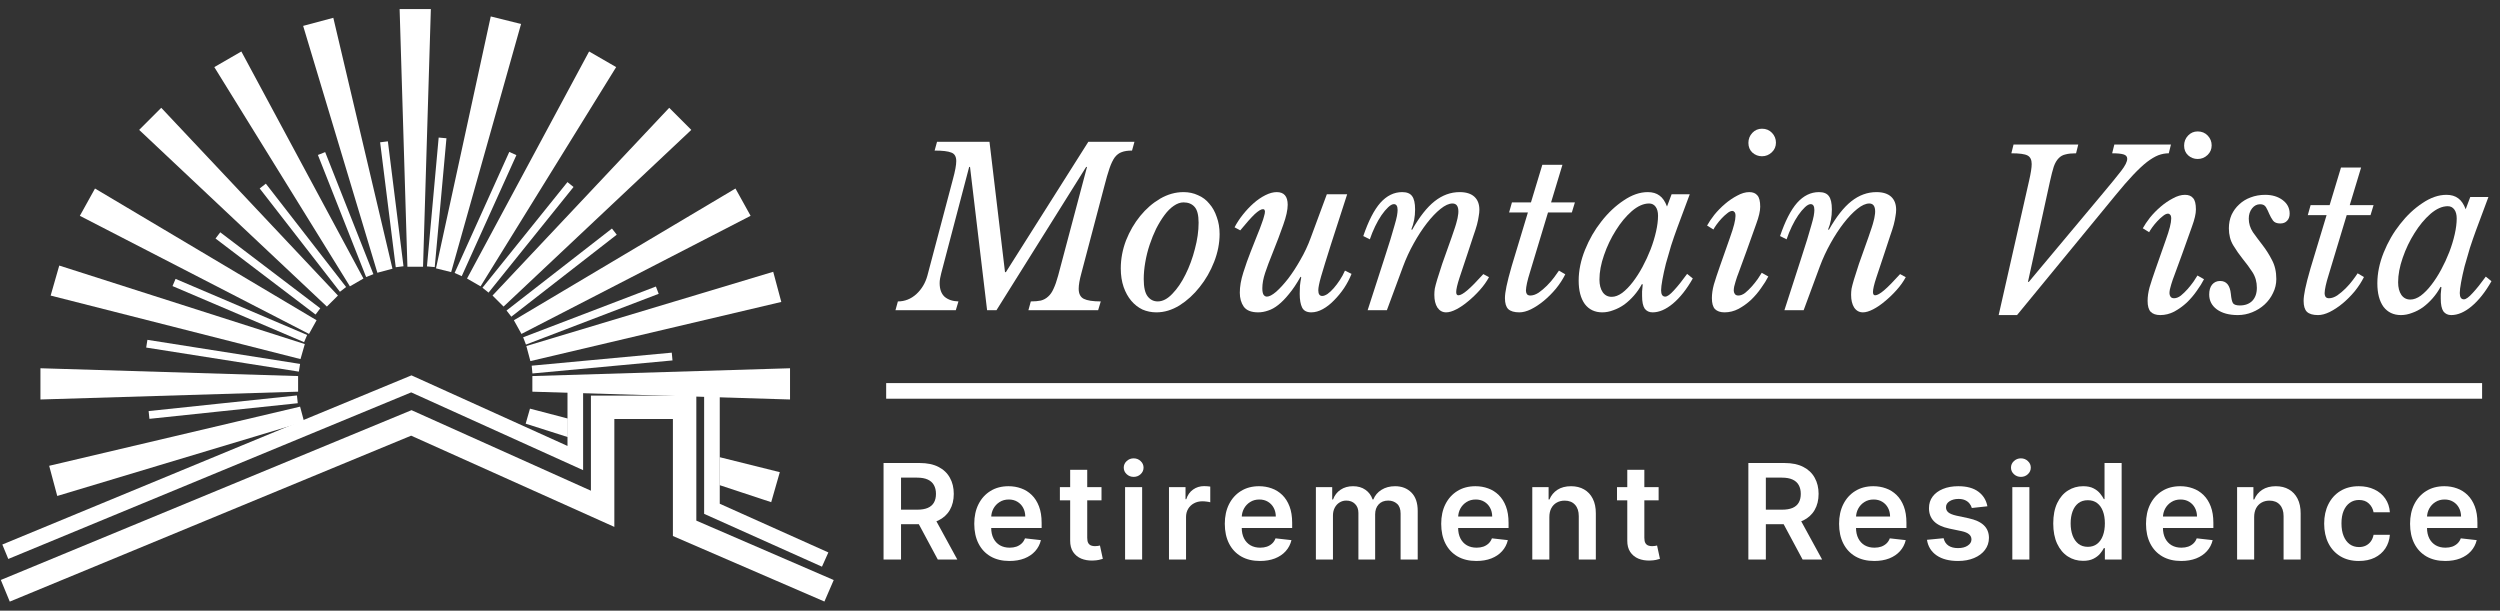 <svg width="262" height="64" viewBox="0 0 262 64" fill="none" xmlns="http://www.w3.org/2000/svg">
<rect x="0" y="0" width="262" height="64" fill="#333333" stroke="none"/>
<path fill-rule="evenodd" clip-rule="evenodd" d="M45.153 0.951L44.335 27.955H42.698L41.88 0.951H45.153Z" fill="white"/>
<path fill-rule="evenodd" clip-rule="evenodd" d="M54.607 2.514L47.28 28.518L45.692 28.122L51.431 1.722L54.607 2.514Z" fill="white"/>
<path fill-rule="evenodd" clip-rule="evenodd" d="M64.573 7.032L50.362 30.009L48.945 29.19L61.738 5.395L64.573 7.032Z" fill="white"/>
<path fill-rule="evenodd" clip-rule="evenodd" d="M72.448 13.613L52.774 32.129L51.617 30.972L70.133 11.298L72.448 13.613Z" fill="white"/>
<path fill-rule="evenodd" clip-rule="evenodd" d="M78.663 22.618L54.649 34.995L53.855 33.563L77.077 19.756L78.663 22.618Z" fill="white"/>
<path fill-rule="evenodd" clip-rule="evenodd" d="M6 51.977L31.872 44.197L31.448 42.616L5.153 48.815L6 51.977Z" fill="white"/>
<path fill-rule="evenodd" clip-rule="evenodd" d="M81.88 31.644L55.584 37.843L55.161 36.262L81.033 28.483L81.88 31.644Z" fill="white"/>
<path fill-rule="evenodd" clip-rule="evenodd" d="M4.238 41.866L31.242 41.048V39.411L4.238 38.593V41.866Z" fill="white"/>
<path fill-rule="evenodd" clip-rule="evenodd" d="M82.795 41.866L55.791 41.048V39.411L82.795 38.593V41.866Z" fill="white"/>
<path fill-rule="evenodd" clip-rule="evenodd" d="M5.308 30.976L31.492 37.633L31.943 36.06L6.21 27.83L5.308 30.976Z" fill="white"/>
<path d="M75.416 50.843L80.822 52.629L81.724 49.483L75.479 47.927L75.416 47.911V50.843Z" fill="white"/>
<path d="M59.507 43.862L59.473 43.854L55.541 42.826L55.09 44.4L59.473 45.798L59.507 45.809V43.862Z" fill="white"/>
<path fill-rule="evenodd" clip-rule="evenodd" d="M8.369 22.618L32.384 34.995L33.177 33.563L9.956 19.756L8.369 22.618Z" fill="white"/>
<path fill-rule="evenodd" clip-rule="evenodd" d="M14.585 13.613L34.258 32.129L35.416 30.972L16.899 11.298L14.585 13.613Z" fill="white"/>
<path fill-rule="evenodd" clip-rule="evenodd" d="M22.46 7.032L36.67 30.009L38.088 29.19L25.294 5.395L22.46 7.032Z" fill="white"/>
<path fill-rule="evenodd" clip-rule="evenodd" d="M31.769 2.713L39.549 28.585L41.13 28.162L34.931 1.866L31.769 2.713Z" fill="white"/>
<path fill-rule="evenodd" clip-rule="evenodd" d="M53.085 32.542L64.132 23.95L64.634 24.596L53.587 33.188L53.085 32.542Z" fill="white"/>
<path fill-rule="evenodd" clip-rule="evenodd" d="M32.189 35.106L18.4 29.227L18.079 29.98L31.868 35.859L32.189 35.106Z" fill="white"/>
<path fill-rule="evenodd" clip-rule="evenodd" d="M54.826 35.347L68.738 30.028L69.03 30.792L55.119 36.111L54.826 35.347Z" fill="white"/>
<path fill-rule="evenodd" clip-rule="evenodd" d="M55.722 38.323L70.401 36.958L70.477 37.773L55.798 39.138L55.722 38.323Z" fill="white"/>
<path fill-rule="evenodd" clip-rule="evenodd" d="M31.448 38.139L15.448 35.615L15.321 36.424L31.321 38.947L31.448 38.139Z" fill="white"/>
<path fill-rule="evenodd" clip-rule="evenodd" d="M31.12 41.443L15.575 43.08L15.661 43.894L31.206 42.257L31.12 41.443Z" fill="white"/>
<path fill-rule="evenodd" clip-rule="evenodd" d="M47.644 28.605L53.372 15.921L54.118 16.258L48.39 28.942L47.644 28.605Z" fill="white"/>
<path fill-rule="evenodd" clip-rule="evenodd" d="M50.562 30.154L59.469 19.083L60.107 19.596L51.2 30.666L50.562 30.154Z" fill="white"/>
<path fill-rule="evenodd" clip-rule="evenodd" d="M33.565 32.311L23.082 24.344L22.587 24.996L33.07 32.963L33.565 32.311Z" fill="white"/>
<path fill-rule="evenodd" clip-rule="evenodd" d="M46.788 14.49L45.56 27.992L44.745 27.918L45.973 14.416L46.788 14.49Z" fill="white"/>
<path fill-rule="evenodd" clip-rule="evenodd" d="M40.649 14.812L42.286 27.904L41.474 28.006L39.837 14.913L40.649 14.812Z" fill="white"/>
<path fill-rule="evenodd" clip-rule="evenodd" d="M34.077 15.939L39.132 28.733L38.37 29.034L33.316 16.24L34.077 15.939Z" fill="white"/>
<path fill-rule="evenodd" clip-rule="evenodd" d="M27.861 19.248L36.271 30.078L35.625 30.579L27.215 19.75L27.861 19.248Z" fill="white"/>
<path fill-rule="evenodd" clip-rule="evenodd" d="M43.122 39.338L59.473 46.735V39.411H75.43V52.792L86.812 57.895L86.142 59.388L73.793 53.852V41.048H61.11V49.272L43.093 41.121L0.868 58.579L0.243 57.067L43.122 39.338Z" fill="white"/>
<path fill-rule="evenodd" clip-rule="evenodd" d="M61.928 41.457H72.975V54.562L87.374 60.788L86.399 63.041L70.52 56.175V43.912H64.383V55.219L43.087 45.658L1.024 63.049L0.086 60.78L43.127 42.985L61.928 51.426V41.457Z" fill="white"/>
<path d="M113.826 17.498L104.432 32.506H103.447L101.659 17.498H101.568L98.635 28.657C98.589 28.84 98.551 29.015 98.52 29.183C98.49 29.352 98.475 29.512 98.475 29.665C98.475 30.306 98.65 30.787 99.001 31.108C99.368 31.414 99.849 31.574 100.445 31.589L100.17 32.506H93.846L94.098 31.589C94.816 31.589 95.458 31.337 96.023 30.833C96.588 30.314 96.978 29.665 97.191 28.886L99.872 18.758C100.101 17.918 100.216 17.292 100.216 16.88C100.216 16.406 100.04 16.108 99.689 15.986C99.353 15.848 98.772 15.78 97.948 15.78L98.2 14.863H103.699L105.325 28.519H105.417L114.055 14.863H118.89L118.637 15.78C118.195 15.78 117.836 15.833 117.561 15.94C117.286 16.032 117.041 16.215 116.827 16.49C116.629 16.765 116.446 17.147 116.277 17.636C116.109 18.124 115.926 18.758 115.728 19.537L113.322 28.657C113.138 29.329 113.047 29.863 113.047 30.26C113.047 30.78 113.222 31.131 113.574 31.314C113.94 31.498 114.536 31.589 115.361 31.589L115.086 32.506H107.777L108.029 31.589C108.441 31.589 108.793 31.559 109.083 31.498C109.373 31.421 109.625 31.284 109.839 31.085C110.068 30.887 110.259 30.612 110.412 30.26C110.58 29.909 110.74 29.451 110.893 28.886L113.918 17.498H113.826Z" fill="white"/>
<path d="M121.192 32.735C120.673 32.735 120.184 32.636 119.726 32.437C119.283 32.223 118.893 31.918 118.557 31.521C118.221 31.123 117.954 30.642 117.755 30.077C117.557 29.497 117.457 28.848 117.457 28.13C117.457 27.137 117.641 26.159 118.007 25.197C118.389 24.234 118.886 23.379 119.497 22.631C120.108 21.882 120.803 21.279 121.582 20.82C122.376 20.362 123.193 20.133 124.033 20.133C124.583 20.133 125.087 20.24 125.545 20.454C126.019 20.652 126.416 20.95 126.737 21.348C127.073 21.729 127.333 22.195 127.516 22.745C127.714 23.28 127.814 23.875 127.814 24.532C127.814 25.495 127.623 26.465 127.241 27.442C126.859 28.42 126.355 29.298 125.729 30.077C125.118 30.856 124.415 31.498 123.621 32.002C122.826 32.491 122.017 32.735 121.192 32.735ZM121.33 31.589C121.849 31.589 122.361 31.322 122.865 30.787C123.384 30.253 123.842 29.581 124.239 28.771C124.652 27.946 124.98 27.053 125.225 26.09C125.484 25.128 125.614 24.212 125.614 23.341C125.614 22.531 125.469 21.974 125.179 21.668C124.904 21.363 124.522 21.21 124.033 21.21C123.697 21.21 123.353 21.332 123.002 21.577C122.666 21.806 122.345 22.127 122.04 22.539C121.734 22.951 121.444 23.425 121.169 23.959C120.909 24.494 120.68 25.059 120.482 25.655C120.283 26.251 120.13 26.862 120.024 27.488C119.917 28.099 119.863 28.687 119.863 29.252C119.863 30.108 120.001 30.711 120.276 31.062C120.55 31.414 120.902 31.589 121.33 31.589Z" fill="white"/>
<path d="M132.773 31.085C133.017 31.085 133.338 30.917 133.735 30.581C134.132 30.23 134.552 29.772 134.995 29.206C135.438 28.626 135.866 27.969 136.278 27.236C136.706 26.503 137.065 25.739 137.355 24.945L139.051 20.362H141.182L139.486 25.609C139.242 26.373 139.036 27.03 138.868 27.58C138.7 28.114 138.562 28.573 138.455 28.954C138.348 29.321 138.272 29.627 138.226 29.871C138.18 30.1 138.157 30.283 138.157 30.421C138.157 30.818 138.295 31.017 138.57 31.017C138.722 31.017 138.906 30.948 139.12 30.81C139.333 30.658 139.547 30.459 139.761 30.215C139.99 29.955 140.204 29.672 140.403 29.367C140.617 29.046 140.8 28.71 140.953 28.359L141.64 28.702C141.441 29.206 141.182 29.703 140.861 30.192C140.54 30.665 140.189 31.093 139.807 31.475C139.44 31.857 139.051 32.162 138.638 32.391C138.226 32.62 137.821 32.735 137.424 32.735C136.951 32.735 136.63 32.567 136.462 32.231C136.294 31.895 136.21 31.414 136.21 30.787C136.21 30.528 136.217 30.253 136.233 29.963C136.263 29.657 136.309 29.359 136.37 29.069L136.301 29C135.889 29.733 135.484 30.337 135.087 30.81C134.705 31.284 134.331 31.666 133.964 31.956C133.598 32.246 133.239 32.445 132.887 32.552C132.536 32.674 132.192 32.735 131.856 32.735C131.138 32.735 130.634 32.536 130.344 32.139C130.069 31.742 129.932 31.253 129.932 30.673C129.932 30.031 130.054 29.329 130.298 28.565C130.543 27.786 130.802 27.053 131.077 26.365C131.352 25.678 131.581 25.098 131.765 24.624C131.963 24.15 132.116 23.753 132.223 23.433C132.345 23.112 132.429 22.852 132.475 22.654C132.536 22.455 132.567 22.294 132.567 22.172C132.567 22.111 132.551 22.058 132.521 22.012C132.506 21.951 132.452 21.92 132.36 21.92C132.162 21.92 131.872 22.096 131.49 22.447C131.123 22.799 130.619 23.364 129.978 24.143L129.382 23.822C129.611 23.379 129.901 22.936 130.252 22.493C130.604 22.05 130.978 21.653 131.375 21.302C131.772 20.95 132.185 20.668 132.612 20.454C133.04 20.24 133.437 20.133 133.804 20.133C134.568 20.133 134.95 20.576 134.95 21.462C134.95 21.997 134.797 22.692 134.491 23.547C134.201 24.387 133.819 25.395 133.346 26.572C133.04 27.32 132.788 27.992 132.59 28.588C132.391 29.183 132.292 29.726 132.292 30.215C132.292 30.535 132.338 30.765 132.429 30.902C132.521 31.024 132.635 31.085 132.773 31.085Z" fill="white"/>
<path d="M152.22 21.325C151.854 21.325 151.434 21.515 150.96 21.897C150.502 22.264 150.028 22.76 149.54 23.387C149.066 23.998 148.608 24.7 148.165 25.495C147.722 26.289 147.348 27.099 147.042 27.923L145.347 32.506H143.33L145.026 27.259C145.301 26.419 145.53 25.701 145.713 25.105C145.897 24.509 146.042 24.013 146.149 23.616C146.271 23.203 146.355 22.875 146.401 22.631C146.446 22.371 146.469 22.165 146.469 22.012C146.469 21.599 146.34 21.393 146.08 21.393C145.912 21.393 145.713 21.5 145.484 21.714C145.255 21.928 145.018 22.21 144.774 22.562C144.545 22.898 144.323 23.287 144.109 23.73C143.896 24.173 143.712 24.624 143.559 25.082L142.872 24.738C143.407 23.165 144.002 22.004 144.659 21.256C145.331 20.507 146.095 20.133 146.951 20.133C147.439 20.133 147.783 20.271 147.982 20.546C148.195 20.82 148.302 21.286 148.302 21.943C148.302 22.722 148.173 23.417 147.913 24.028L147.982 24.097C148.761 22.722 149.547 21.722 150.342 21.095C151.151 20.454 152.029 20.133 152.976 20.133C153.649 20.133 154.16 20.294 154.512 20.614C154.863 20.935 155.039 21.393 155.039 21.989C155.039 22.188 155.016 22.409 154.97 22.654C154.939 22.898 154.878 23.196 154.787 23.547C154.695 23.883 154.565 24.288 154.397 24.761C154.244 25.235 154.053 25.815 153.824 26.503C153.473 27.541 153.183 28.412 152.954 29.115C152.724 29.817 152.61 30.314 152.61 30.604C152.61 30.833 152.686 30.948 152.839 30.948C153.053 30.948 153.366 30.772 153.778 30.421C154.191 30.07 154.748 29.504 155.451 28.725L156.047 29.046C155.802 29.504 155.482 29.955 155.084 30.398C154.703 30.826 154.298 31.215 153.87 31.566C153.458 31.918 153.045 32.2 152.633 32.414C152.22 32.628 151.861 32.735 151.556 32.735C151.174 32.735 150.869 32.567 150.639 32.231C150.426 31.895 150.319 31.452 150.319 30.902C150.319 30.688 150.334 30.474 150.364 30.26C150.41 30.031 150.494 29.71 150.617 29.298C150.739 28.886 150.914 28.336 151.144 27.648C151.388 26.946 151.716 26.022 152.129 24.876C152.266 24.479 152.381 24.143 152.472 23.868C152.564 23.593 152.633 23.356 152.679 23.158C152.74 22.944 152.778 22.76 152.793 22.608C152.824 22.455 152.839 22.31 152.839 22.172C152.839 21.607 152.633 21.325 152.22 21.325Z" fill="white"/>
<path d="M162.232 22.264L160.33 28.565C160.071 29.39 159.933 30.016 159.918 30.444C159.918 30.581 159.948 30.703 160.01 30.81C160.086 30.917 160.208 30.971 160.376 30.971C160.651 30.971 160.941 30.871 161.247 30.673C161.552 30.459 161.843 30.215 162.118 29.94C162.408 29.649 162.66 29.359 162.874 29.069C163.103 28.764 163.271 28.527 163.378 28.359L164.042 28.748C163.782 29.268 163.454 29.772 163.057 30.26C162.66 30.734 162.24 31.154 161.797 31.521C161.354 31.887 160.903 32.185 160.445 32.414C160.002 32.628 159.597 32.735 159.231 32.735C158.696 32.735 158.306 32.62 158.062 32.391C157.833 32.162 157.718 31.78 157.718 31.246C157.718 30.94 157.772 30.528 157.879 30.008C157.986 29.489 158.169 28.779 158.429 27.878L160.124 22.264H158.154L158.452 21.21H160.445L161.636 17.269H163.744L162.553 21.21H165.05L164.73 22.264H162.232Z" fill="white"/>
<path d="M172.823 21.325C172.243 21.325 171.639 21.592 171.013 22.127C170.402 22.661 169.844 23.333 169.34 24.143C168.836 24.937 168.424 25.8 168.103 26.732C167.782 27.648 167.622 28.504 167.622 29.298C167.622 29.848 167.736 30.291 167.966 30.627C168.195 30.948 168.508 31.108 168.905 31.108C169.256 31.108 169.623 30.971 170.005 30.696C170.387 30.405 170.753 30.031 171.105 29.573C171.471 29.099 171.815 28.565 172.136 27.969C172.456 27.373 172.739 26.762 172.983 26.136C173.228 25.495 173.419 24.868 173.556 24.257C173.694 23.646 173.762 23.096 173.762 22.608C173.762 22.21 173.678 21.897 173.51 21.668C173.342 21.439 173.113 21.325 172.823 21.325ZM175.183 20.362H177.085L175.779 23.868C175.565 24.448 175.351 25.067 175.137 25.724C174.939 26.381 174.755 27.015 174.587 27.625C174.435 28.236 174.312 28.794 174.221 29.298C174.129 29.802 174.083 30.176 174.083 30.421C174.083 30.864 174.228 31.085 174.519 31.085C174.732 31.085 175.038 30.864 175.435 30.421C175.847 29.978 176.306 29.405 176.81 28.702L177.406 29.183C176.764 30.314 176.069 31.192 175.32 31.819C174.587 32.429 173.877 32.735 173.19 32.735C172.838 32.735 172.563 32.605 172.365 32.346C172.181 32.071 172.09 31.628 172.09 31.017C172.09 30.879 172.09 30.719 172.09 30.535C172.105 30.352 172.128 30.108 172.159 29.802L172.067 29.779C171.838 30.207 171.563 30.604 171.242 30.971C170.937 31.322 170.6 31.635 170.234 31.91C169.867 32.17 169.485 32.368 169.088 32.506C168.691 32.659 168.302 32.735 167.92 32.735C167.141 32.735 166.53 32.445 166.087 31.864C165.659 31.269 165.445 30.451 165.445 29.413C165.445 28.359 165.667 27.282 166.11 26.182C166.553 25.082 167.125 24.089 167.828 23.203C168.531 22.302 169.31 21.569 170.165 21.004C171.021 20.423 171.861 20.133 172.686 20.133C173.19 20.133 173.602 20.255 173.923 20.5C174.244 20.729 174.503 21.111 174.702 21.645L175.183 20.362Z" fill="white"/>
<path d="M181.285 24.945C181.499 24.349 181.651 23.868 181.743 23.501C181.835 23.135 181.881 22.844 181.881 22.631C181.881 22.417 181.842 22.279 181.766 22.218C181.705 22.142 181.636 22.104 181.56 22.104C181.392 22.104 181.208 22.188 181.01 22.356C180.811 22.508 180.613 22.692 180.414 22.905C180.216 23.119 180.04 23.333 179.887 23.547C179.734 23.761 179.628 23.929 179.566 24.051L178.902 23.639C179.085 23.303 179.337 22.928 179.658 22.516C179.994 22.104 180.368 21.722 180.781 21.37C181.193 21.019 181.621 20.729 182.064 20.5C182.507 20.255 182.927 20.133 183.324 20.133C183.706 20.133 183.989 20.248 184.172 20.477C184.37 20.691 184.47 21.088 184.47 21.668C184.47 22.111 184.332 22.707 184.057 23.455C183.798 24.204 183.454 25.166 183.026 26.342L182.178 28.657C182.148 28.733 182.102 28.855 182.041 29.023C181.995 29.176 181.942 29.344 181.881 29.527C181.835 29.695 181.789 29.863 181.743 30.031C181.713 30.199 181.697 30.337 181.697 30.444C181.697 30.581 181.735 30.703 181.812 30.81C181.888 30.917 182.01 30.971 182.178 30.971C182.408 30.971 182.644 30.879 182.889 30.696C183.133 30.497 183.37 30.268 183.599 30.008C183.828 29.749 184.034 29.489 184.218 29.229C184.401 28.954 184.538 28.741 184.63 28.588L185.317 28.977C185.134 29.344 184.882 29.749 184.561 30.192C184.256 30.635 183.905 31.047 183.507 31.429C183.11 31.796 182.675 32.109 182.201 32.368C181.728 32.613 181.239 32.735 180.735 32.735C180.292 32.735 179.956 32.62 179.727 32.391C179.513 32.162 179.406 31.78 179.406 31.246C179.406 30.803 179.475 30.329 179.612 29.825C179.765 29.306 179.979 28.657 180.254 27.878L181.285 24.945ZM184.653 16.375C184.271 16.375 183.935 16.246 183.645 15.986C183.37 15.726 183.232 15.39 183.232 14.978C183.232 14.565 183.37 14.214 183.645 13.924C183.92 13.634 184.256 13.489 184.653 13.489C185.081 13.489 185.432 13.634 185.707 13.924C185.982 14.214 186.119 14.558 186.119 14.955C186.119 15.352 185.974 15.688 185.684 15.963C185.394 16.238 185.05 16.375 184.653 16.375Z" fill="white"/>
<path d="M195.897 21.325C195.531 21.325 195.111 21.515 194.637 21.897C194.179 22.264 193.705 22.76 193.217 23.387C192.743 23.998 192.285 24.7 191.842 25.495C191.399 26.289 191.025 27.099 190.719 27.923L189.024 32.506H187.007L188.703 27.259C188.978 26.419 189.207 25.701 189.39 25.105C189.573 24.509 189.719 24.013 189.826 23.616C189.948 23.203 190.032 22.875 190.078 22.631C190.123 22.371 190.146 22.165 190.146 22.012C190.146 21.599 190.016 21.393 189.757 21.393C189.589 21.393 189.39 21.5 189.161 21.714C188.932 21.928 188.695 22.21 188.451 22.562C188.222 22.898 188 23.287 187.786 23.73C187.572 24.173 187.389 24.624 187.236 25.082L186.549 24.738C187.084 23.165 187.679 22.004 188.336 21.256C189.008 20.507 189.772 20.133 190.627 20.133C191.116 20.133 191.46 20.271 191.659 20.546C191.872 20.82 191.979 21.286 191.979 21.943C191.979 22.722 191.849 23.417 191.59 24.028L191.659 24.097C192.438 22.722 193.224 21.722 194.018 21.095C194.828 20.454 195.706 20.133 196.653 20.133C197.326 20.133 197.837 20.294 198.189 20.614C198.54 20.935 198.716 21.393 198.716 21.989C198.716 22.188 198.693 22.409 198.647 22.654C198.616 22.898 198.555 23.196 198.464 23.547C198.372 23.883 198.242 24.288 198.074 24.761C197.921 25.235 197.73 25.815 197.501 26.503C197.15 27.541 196.86 28.412 196.631 29.115C196.401 29.817 196.287 30.314 196.287 30.604C196.287 30.833 196.363 30.948 196.516 30.948C196.73 30.948 197.043 30.772 197.455 30.421C197.868 30.07 198.425 29.504 199.128 28.725L199.724 29.046C199.479 29.504 199.159 29.955 198.761 30.398C198.38 30.826 197.975 31.215 197.547 31.566C197.135 31.918 196.722 32.2 196.31 32.414C195.897 32.628 195.538 32.735 195.233 32.735C194.851 32.735 194.545 32.567 194.316 32.231C194.103 31.895 193.996 31.452 193.996 30.902C193.996 30.688 194.011 30.474 194.041 30.26C194.087 30.031 194.171 29.71 194.293 29.298C194.416 28.886 194.591 28.336 194.82 27.648C195.065 26.946 195.393 26.022 195.806 24.876C195.943 24.479 196.058 24.143 196.149 23.868C196.241 23.593 196.31 23.356 196.356 23.158C196.417 22.944 196.455 22.76 196.47 22.608C196.501 22.455 196.516 22.31 196.516 22.172C196.516 21.607 196.31 21.325 195.897 21.325Z" fill="white"/>
<path d="M92.596 58.641V48.524H96.389C97.167 48.524 97.819 48.659 98.346 48.929C98.876 49.199 99.276 49.578 99.546 50.066C99.82 50.55 99.956 51.114 99.956 51.76C99.956 52.409 99.818 52.972 99.541 53.449C99.268 53.924 98.864 54.291 98.331 54.551C97.797 54.808 97.142 54.936 96.365 54.936H93.662V53.415H96.118C96.572 53.415 96.944 53.352 97.234 53.227C97.524 53.099 97.738 52.913 97.876 52.669C98.018 52.422 98.089 52.119 98.089 51.76C98.089 51.401 98.018 51.095 97.876 50.841C97.735 50.584 97.519 50.39 97.229 50.258C96.939 50.123 96.566 50.056 96.108 50.056H94.428V58.641H92.596ZM97.822 54.057L100.327 58.641H98.281L95.821 54.057H97.822Z" fill="white"/>
<path d="M105.788 58.79C105.028 58.79 104.371 58.632 103.817 58.315C103.267 57.996 102.844 57.545 102.548 56.962C102.251 56.376 102.103 55.686 102.103 54.892C102.103 54.111 102.251 53.426 102.548 52.837C102.847 52.244 103.266 51.783 103.803 51.454C104.339 51.121 104.97 50.955 105.695 50.955C106.162 50.955 106.604 51.031 107.019 51.182C107.437 51.33 107.806 51.561 108.125 51.874C108.448 52.186 108.701 52.585 108.886 53.069C109.07 53.55 109.163 54.123 109.163 54.788V55.337H102.943V54.131H107.448C107.445 53.789 107.371 53.484 107.226 53.217C107.081 52.947 106.879 52.735 106.618 52.58C106.361 52.425 106.062 52.348 105.719 52.348C105.354 52.348 105.033 52.437 104.756 52.615C104.479 52.789 104.264 53.02 104.109 53.306C103.957 53.589 103.88 53.901 103.877 54.24V55.292C103.877 55.733 103.957 56.112 104.119 56.428C104.28 56.741 104.506 56.982 104.796 57.15C105.085 57.314 105.425 57.397 105.813 57.397C106.073 57.397 106.309 57.36 106.52 57.288C106.73 57.212 106.913 57.102 107.068 56.957C107.223 56.812 107.34 56.633 107.419 56.418L109.088 56.606C108.983 57.047 108.782 57.433 108.486 57.762C108.193 58.088 107.817 58.342 107.359 58.523C106.902 58.701 106.378 58.79 105.788 58.79Z" fill="white"/>
<path d="M115.438 51.053V52.437H111.076V51.053H115.438ZM112.153 49.236H113.941V56.359C113.941 56.599 113.978 56.784 114.05 56.912C114.126 57.038 114.225 57.123 114.346 57.169C114.468 57.215 114.603 57.238 114.752 57.238C114.863 57.238 114.966 57.23 115.058 57.214C115.153 57.197 115.226 57.182 115.275 57.169L115.576 58.567C115.481 58.6 115.344 58.636 115.166 58.676C114.992 58.715 114.778 58.739 114.524 58.745C114.076 58.758 113.673 58.691 113.314 58.543C112.955 58.391 112.67 58.157 112.459 57.841C112.252 57.525 112.15 57.13 112.153 56.656V49.236Z" fill="white"/>
<path d="M117.908 58.641V51.053H119.696V58.641H117.908ZM118.807 49.977C118.523 49.977 118.28 49.883 118.076 49.695C117.871 49.504 117.769 49.275 117.769 49.008C117.769 48.738 117.871 48.509 118.076 48.322C118.28 48.131 118.523 48.035 118.807 48.035C119.093 48.035 119.337 48.131 119.538 48.322C119.742 48.509 119.844 48.738 119.844 49.008C119.844 49.275 119.742 49.504 119.538 49.695C119.337 49.883 119.093 49.977 118.807 49.977Z" fill="white"/>
<path d="M122.509 58.641V51.053H124.243V52.318H124.322C124.46 51.88 124.697 51.543 125.033 51.306C125.372 51.065 125.759 50.945 126.194 50.945C126.293 50.945 126.403 50.95 126.525 50.96C126.65 50.966 126.754 50.978 126.836 50.994V52.639C126.76 52.613 126.64 52.59 126.475 52.57C126.314 52.547 126.158 52.535 126.006 52.535C125.68 52.535 125.387 52.606 125.127 52.748C124.87 52.886 124.667 53.079 124.519 53.326C124.371 53.573 124.297 53.858 124.297 54.181V58.641H122.509Z" fill="white"/>
<path d="M132.045 58.79C131.284 58.79 130.627 58.632 130.074 58.315C129.524 57.996 129.1 57.545 128.804 56.962C128.508 56.376 128.359 55.686 128.359 54.892C128.359 54.111 128.508 53.426 128.804 52.837C129.104 52.244 129.522 51.783 130.059 51.454C130.596 51.121 131.226 50.955 131.951 50.955C132.418 50.955 132.86 51.031 133.275 51.182C133.693 51.33 134.062 51.561 134.381 51.874C134.704 52.186 134.958 52.585 135.142 53.069C135.326 53.55 135.419 54.123 135.419 54.788V55.337H129.199V54.131H133.705C133.701 53.789 133.627 53.484 133.482 53.217C133.337 52.947 133.135 52.735 132.875 52.58C132.618 52.425 132.318 52.348 131.976 52.348C131.61 52.348 131.289 52.437 131.012 52.615C130.736 52.789 130.52 53.02 130.365 53.306C130.214 53.589 130.136 53.901 130.133 54.24V55.292C130.133 55.733 130.214 56.112 130.375 56.428C130.536 56.741 130.762 56.982 131.052 57.15C131.342 57.314 131.681 57.397 132.069 57.397C132.33 57.397 132.565 57.36 132.776 57.288C132.987 57.212 133.169 57.102 133.324 56.957C133.479 56.812 133.596 56.633 133.675 56.418L135.345 56.606C135.239 57.047 135.038 57.433 134.742 57.762C134.449 58.088 134.073 58.342 133.616 58.523C133.158 58.701 132.634 58.79 132.045 58.79Z" fill="white"/>
<path d="M137.905 58.641V51.053H139.615V52.343H139.704C139.862 51.908 140.123 51.569 140.489 51.325C140.855 51.078 141.291 50.955 141.798 50.955C142.312 50.955 142.745 51.08 143.097 51.33C143.453 51.577 143.703 51.915 143.848 52.343H143.927C144.095 51.921 144.378 51.585 144.777 51.335C145.179 51.081 145.655 50.955 146.205 50.955C146.903 50.955 147.473 51.175 147.914 51.617C148.355 52.058 148.576 52.702 148.576 53.548V58.641H146.783V53.825C146.783 53.354 146.657 53.01 146.407 52.792C146.157 52.572 145.851 52.461 145.488 52.461C145.057 52.461 144.719 52.596 144.476 52.867C144.235 53.133 144.115 53.481 144.115 53.909V58.641H142.361V53.751C142.361 53.359 142.243 53.046 142.006 52.812C141.772 52.578 141.466 52.461 141.087 52.461C140.83 52.461 140.596 52.527 140.385 52.659C140.175 52.788 140.007 52.97 139.881 53.207C139.756 53.441 139.694 53.715 139.694 54.027V58.641H137.905Z" fill="white"/>
<path d="M154.723 58.79C153.962 58.79 153.305 58.632 152.752 58.315C152.202 57.996 151.779 57.545 151.482 56.962C151.186 56.376 151.038 55.686 151.038 54.892C151.038 54.111 151.186 53.426 151.482 52.837C151.782 52.244 152.2 51.783 152.737 51.454C153.274 51.121 153.905 50.955 154.629 50.955C155.097 50.955 155.538 51.031 155.953 51.182C156.371 51.33 156.74 51.561 157.06 51.874C157.382 52.186 157.636 52.585 157.821 53.069C158.005 53.55 158.097 54.123 158.097 54.788V55.337H151.878V54.131H156.383C156.38 53.789 156.306 53.484 156.161 53.217C156.016 52.947 155.813 52.735 155.553 52.58C155.296 52.425 154.996 52.348 154.654 52.348C154.288 52.348 153.967 52.437 153.691 52.615C153.414 52.789 153.198 53.02 153.043 53.306C152.892 53.589 152.815 53.901 152.811 54.24V55.292C152.811 55.733 152.892 56.112 153.053 56.428C153.215 56.741 153.44 56.982 153.73 57.15C154.02 57.314 154.359 57.397 154.748 57.397C155.008 57.397 155.243 57.36 155.454 57.288C155.665 57.212 155.848 57.102 156.003 56.957C156.157 56.812 156.274 56.633 156.353 56.418L158.023 56.606C157.918 57.047 157.717 57.433 157.42 57.762C157.127 58.088 156.752 58.342 156.294 58.523C155.836 58.701 155.313 58.79 154.723 58.79Z" fill="white"/>
<path d="M162.372 54.195V58.641H160.584V51.053H162.293V52.343H162.382C162.557 51.918 162.835 51.581 163.217 51.33C163.602 51.08 164.078 50.955 164.645 50.955C165.168 50.955 165.624 51.067 166.013 51.291C166.405 51.515 166.708 51.839 166.922 52.264C167.139 52.689 167.246 53.204 167.243 53.81V58.641H165.455V54.087C165.455 53.58 165.323 53.183 165.06 52.896C164.799 52.61 164.439 52.466 163.978 52.466C163.665 52.466 163.386 52.535 163.143 52.674C162.902 52.809 162.713 53.005 162.575 53.262C162.44 53.519 162.372 53.83 162.372 54.195Z" fill="white"/>
<path d="M173.824 51.053V52.437H169.462V51.053H173.824ZM170.539 49.236H172.327V56.359C172.327 56.599 172.363 56.784 172.436 56.912C172.511 57.038 172.61 57.123 172.732 57.169C172.854 57.215 172.989 57.238 173.137 57.238C173.249 57.238 173.351 57.23 173.443 57.214C173.539 57.197 173.611 57.182 173.661 57.169L173.962 58.567C173.867 58.6 173.73 58.636 173.552 58.676C173.377 58.715 173.163 58.739 172.91 58.745C172.462 58.758 172.058 58.691 171.7 58.543C171.341 58.391 171.056 58.157 170.845 57.841C170.637 57.525 170.535 57.13 170.539 56.656V49.236Z" fill="white"/>
<path d="M183.228 58.641V48.524H187.022C187.799 48.524 188.452 48.659 188.978 48.929C189.509 49.199 189.909 49.578 190.179 50.066C190.452 50.55 190.589 51.114 190.589 51.76C190.589 52.409 190.451 52.972 190.174 53.449C189.901 53.924 189.497 54.291 188.964 54.551C188.43 54.808 187.775 54.936 186.998 54.936H184.295V53.415H186.751C187.205 53.415 187.577 53.352 187.867 53.227C188.157 53.099 188.371 52.913 188.509 52.669C188.651 52.422 188.722 52.119 188.722 51.76C188.722 51.401 188.651 51.095 188.509 50.841C188.368 50.584 188.152 50.39 187.862 50.258C187.572 50.123 187.198 50.056 186.741 50.056H185.061V58.641H183.228ZM188.455 54.057L190.959 58.641H188.914L186.454 54.057H188.455Z" fill="white"/>
<path d="M196.421 58.79C195.66 58.79 195.003 58.632 194.45 58.315C193.9 57.996 193.477 57.545 193.181 56.962C192.884 56.376 192.736 55.686 192.736 54.892C192.736 54.111 192.884 53.426 193.181 52.837C193.48 52.244 193.899 51.783 194.435 51.454C194.972 51.121 195.603 50.955 196.327 50.955C196.795 50.955 197.236 51.031 197.651 51.182C198.07 51.33 198.438 51.561 198.758 51.874C199.081 52.186 199.334 52.585 199.519 53.069C199.703 53.55 199.795 54.123 199.795 54.788V55.337H193.576V54.131H198.081C198.078 53.789 198.004 53.484 197.859 53.217C197.714 52.947 197.511 52.735 197.251 52.58C196.994 52.425 196.695 52.348 196.352 52.348C195.987 52.348 195.665 52.437 195.389 52.615C195.112 52.789 194.896 53.02 194.742 53.306C194.59 53.589 194.513 53.901 194.509 54.24V55.292C194.509 55.733 194.59 56.112 194.752 56.428C194.913 56.741 195.138 56.982 195.428 57.15C195.718 57.314 196.057 57.397 196.446 57.397C196.706 57.397 196.942 57.36 197.152 57.288C197.363 57.212 197.546 57.102 197.701 56.957C197.856 56.812 197.972 56.633 198.051 56.418L199.721 56.606C199.616 57.047 199.415 57.433 199.119 57.762C198.825 58.088 198.45 58.342 197.992 58.523C197.534 58.701 197.011 58.79 196.421 58.79Z" fill="white"/>
<path d="M208.279 53.059L206.649 53.237C206.603 53.072 206.522 52.918 206.407 52.773C206.295 52.628 206.143 52.511 205.952 52.422C205.761 52.333 205.528 52.288 205.251 52.288C204.879 52.288 204.566 52.369 204.312 52.531C204.062 52.692 203.939 52.901 203.942 53.158C203.939 53.379 204.019 53.558 204.184 53.696C204.352 53.835 204.628 53.948 205.014 54.037L206.308 54.314C207.026 54.469 207.56 54.714 207.909 55.05C208.261 55.386 208.439 55.826 208.442 56.369C208.439 56.846 208.299 57.268 208.022 57.634C207.749 57.996 207.369 58.279 206.881 58.483C206.394 58.688 205.834 58.79 205.202 58.79C204.273 58.79 203.525 58.595 202.959 58.207C202.392 57.815 202.055 57.27 201.946 56.572L203.69 56.404C203.769 56.746 203.937 57.005 204.194 57.179C204.451 57.354 204.785 57.441 205.197 57.441C205.621 57.441 205.962 57.354 206.219 57.179C206.479 57.005 206.609 56.789 206.609 56.532C206.609 56.315 206.525 56.135 206.358 55.994C206.193 55.852 205.936 55.743 205.587 55.667L204.293 55.396C203.565 55.244 203.026 54.989 202.677 54.63C202.328 54.268 202.155 53.81 202.158 53.257C202.155 52.789 202.282 52.384 202.539 52.041C202.799 51.696 203.16 51.429 203.621 51.241C204.085 51.05 204.62 50.955 205.226 50.955C206.115 50.955 206.815 51.144 207.326 51.523C207.84 51.902 208.157 52.414 208.279 53.059Z" fill="white"/>
<path d="M210.891 58.641V51.053H212.679V58.641H210.891ZM211.79 49.977C211.506 49.977 211.263 49.883 211.059 49.695C210.854 49.504 210.752 49.275 210.752 49.008C210.752 48.738 210.854 48.509 211.059 48.322C211.263 48.131 211.506 48.035 211.79 48.035C212.076 48.035 212.32 48.131 212.521 48.322C212.725 48.509 212.827 48.738 212.827 49.008C212.827 49.275 212.725 49.504 212.521 49.695C212.32 49.883 212.076 49.977 211.79 49.977Z" fill="white"/>
<path d="M218.307 58.775C217.711 58.775 217.178 58.622 216.707 58.315C216.236 58.009 215.864 57.565 215.59 56.982C215.317 56.399 215.18 55.691 215.18 54.857C215.18 54.014 215.319 53.303 215.595 52.723C215.875 52.14 216.252 51.701 216.727 51.404C217.201 51.105 217.729 50.955 218.312 50.955C218.757 50.955 219.123 51.031 219.409 51.182C219.696 51.33 219.923 51.51 220.091 51.72C220.259 51.928 220.389 52.124 220.481 52.308H220.555V48.524H222.348V58.641H220.59V57.446H220.481C220.389 57.63 220.255 57.826 220.081 58.034C219.906 58.238 219.676 58.413 219.389 58.557C219.103 58.702 218.742 58.775 218.307 58.775ZM218.806 57.308C219.185 57.308 219.508 57.206 219.775 57.001C220.041 56.794 220.244 56.506 220.382 56.137C220.521 55.768 220.59 55.338 220.59 54.847C220.59 54.357 220.521 53.93 220.382 53.568C220.247 53.206 220.046 52.924 219.78 52.723C219.516 52.522 219.192 52.422 218.806 52.422C218.408 52.422 218.075 52.526 217.808 52.733C217.542 52.941 217.341 53.227 217.206 53.593C217.071 53.958 217.003 54.377 217.003 54.847C217.003 55.322 217.071 55.745 217.206 56.117C217.344 56.486 217.547 56.777 217.813 56.991C218.083 57.202 218.414 57.308 218.806 57.308Z" fill="white"/>
<path d="M228.587 58.79C227.826 58.79 227.169 58.632 226.616 58.315C226.066 57.996 225.643 57.545 225.346 56.962C225.05 56.376 224.902 55.686 224.902 54.892C224.902 54.111 225.05 53.426 225.346 52.837C225.646 52.244 226.064 51.783 226.601 51.454C227.138 51.121 227.769 50.955 228.493 50.955C228.961 50.955 229.402 51.031 229.817 51.182C230.235 51.33 230.604 51.561 230.924 51.874C231.246 52.186 231.5 52.585 231.684 53.069C231.869 53.55 231.961 54.123 231.961 54.788V55.337H225.742V54.131H230.247C230.244 53.789 230.169 53.484 230.025 53.217C229.88 52.947 229.677 52.735 229.417 52.58C229.16 52.425 228.86 52.348 228.518 52.348C228.152 52.348 227.831 52.437 227.555 52.615C227.278 52.789 227.062 53.02 226.907 53.306C226.756 53.589 226.678 53.901 226.675 54.24V55.292C226.675 55.733 226.756 56.112 226.917 56.428C227.079 56.741 227.304 56.982 227.594 57.15C227.884 57.314 228.223 57.397 228.612 57.397C228.872 57.397 229.107 57.36 229.318 57.288C229.529 57.212 229.712 57.102 229.866 56.957C230.021 56.812 230.138 56.633 230.217 56.418L231.887 56.606C231.782 57.047 231.581 57.433 231.284 57.762C230.991 58.088 230.616 58.342 230.158 58.523C229.7 58.701 229.177 58.79 228.587 58.79Z" fill="white"/>
<path d="M236.236 54.195V58.641H234.448V51.053H236.157V52.343H236.246C236.42 51.918 236.699 51.581 237.081 51.33C237.466 51.08 237.942 50.955 238.508 50.955C239.032 50.955 239.488 51.067 239.877 51.291C240.269 51.515 240.572 51.839 240.786 52.264C241.003 52.689 241.11 53.204 241.107 53.81V58.641H239.319V54.087C239.319 53.58 239.187 53.183 238.923 52.896C238.663 52.61 238.303 52.466 237.842 52.466C237.529 52.466 237.25 52.535 237.007 52.674C236.766 52.809 236.577 53.005 236.439 53.262C236.304 53.519 236.236 53.83 236.236 54.195Z" fill="white"/>
<path d="M247.208 58.79C246.451 58.79 245.801 58.623 245.257 58.291C244.717 57.958 244.3 57.499 244.007 56.912C243.717 56.323 243.573 55.645 243.573 54.877C243.573 54.106 243.721 53.426 244.017 52.837C244.314 52.244 244.732 51.783 245.272 51.454C245.815 51.121 246.458 50.955 247.199 50.955C247.814 50.955 248.359 51.068 248.834 51.296C249.311 51.52 249.692 51.837 249.975 52.249C250.258 52.657 250.419 53.135 250.459 53.682H248.75C248.681 53.316 248.516 53.011 248.256 52.768C247.999 52.521 247.655 52.397 247.223 52.397C246.858 52.397 246.537 52.496 246.26 52.694C245.983 52.888 245.768 53.168 245.613 53.533C245.461 53.899 245.386 54.337 245.386 54.847C245.386 55.364 245.461 55.809 245.613 56.181C245.764 56.55 245.977 56.835 246.25 57.036C246.527 57.233 246.851 57.332 247.223 57.332C247.487 57.332 247.722 57.283 247.93 57.184C248.14 57.082 248.317 56.935 248.458 56.744C248.6 56.553 248.697 56.321 248.75 56.048H250.459C250.416 56.585 250.258 57.061 249.985 57.476C249.711 57.887 249.339 58.21 248.868 58.444C248.397 58.674 247.844 58.79 247.208 58.79Z" fill="white"/>
<path d="M256.26 58.79C255.5 58.79 254.843 58.632 254.289 58.315C253.739 57.996 253.316 57.545 253.02 56.962C252.723 56.376 252.575 55.686 252.575 54.892C252.575 54.111 252.723 53.426 253.02 52.837C253.319 52.244 253.738 51.783 254.275 51.454C254.811 51.121 255.442 50.955 256.167 50.955C256.634 50.955 257.076 51.031 257.49 51.182C257.909 51.33 258.278 51.561 258.597 51.874C258.92 52.186 259.173 52.585 259.358 53.069C259.542 53.55 259.634 54.123 259.634 54.788V55.337H253.415V54.131H257.92C257.917 53.789 257.843 53.484 257.698 53.217C257.553 52.947 257.351 52.735 257.09 52.58C256.833 52.425 256.534 52.348 256.191 52.348C255.826 52.348 255.505 52.437 255.228 52.615C254.951 52.789 254.736 53.02 254.581 53.306C254.429 53.589 254.352 53.901 254.349 54.24V55.292C254.349 55.733 254.429 56.112 254.591 56.428C254.752 56.741 254.978 56.982 255.267 57.15C255.557 57.314 255.896 57.397 256.285 57.397C256.545 57.397 256.781 57.36 256.992 57.288C257.202 57.212 257.385 57.102 257.54 56.957C257.695 56.812 257.812 56.633 257.891 56.418L259.56 56.606C259.455 57.047 259.254 57.433 258.958 57.762C258.665 58.088 258.289 58.342 257.831 58.523C257.374 58.701 256.85 58.79 256.26 58.79Z" fill="white"/>
<path fill-rule="evenodd" clip-rule="evenodd" d="M260.124 41.785H92.871V40.148H260.124V41.785Z" fill="white"/>
<path d="M220.367 20.281C221.238 19.242 221.879 18.456 222.292 17.921C222.72 17.371 222.933 16.943 222.933 16.638C222.933 16.409 222.804 16.256 222.544 16.18C222.284 16.103 221.887 16.065 221.353 16.065L221.582 15.148H227.516L227.287 16.065C226.92 16.065 226.554 16.134 226.187 16.271C225.836 16.409 225.439 16.645 224.996 16.981C224.568 17.317 224.087 17.768 223.552 18.333C223.017 18.898 222.406 19.601 221.719 20.441L211.386 33.02H209.461L212.646 18.952C212.829 18.158 212.921 17.57 212.921 17.188C212.921 16.745 212.776 16.447 212.485 16.294C212.195 16.141 211.63 16.065 210.79 16.065L211.019 15.148H217.801L217.572 16.065C217.129 16.065 216.762 16.103 216.472 16.18C216.182 16.241 215.938 16.378 215.739 16.592C215.54 16.791 215.372 17.081 215.235 17.463C215.113 17.845 214.983 18.349 214.845 18.975L212.531 29.538H212.623L220.367 20.281Z" fill="white"/>
<path d="M226.947 25.23C227.161 24.634 227.314 24.153 227.406 23.786C227.497 23.42 227.543 23.13 227.543 22.916C227.543 22.702 227.505 22.564 227.429 22.503C227.368 22.427 227.299 22.389 227.222 22.389C227.054 22.389 226.871 22.473 226.672 22.641C226.474 22.794 226.275 22.977 226.077 23.191C225.878 23.405 225.703 23.618 225.55 23.832C225.397 24.046 225.29 24.214 225.229 24.336L224.565 23.924C224.748 23.588 225 23.214 225.321 22.801C225.657 22.389 226.031 22.007 226.443 21.656C226.856 21.304 227.283 21.014 227.726 20.785C228.169 20.541 228.59 20.418 228.987 20.418C229.369 20.418 229.651 20.533 229.834 20.762C230.033 20.976 230.132 21.373 230.132 21.953C230.132 22.396 229.995 22.992 229.72 23.741C229.46 24.489 229.116 25.451 228.689 26.628L227.841 28.942C227.81 29.018 227.765 29.14 227.704 29.308C227.658 29.461 227.604 29.629 227.543 29.812C227.497 29.98 227.452 30.148 227.406 30.317C227.375 30.485 227.36 30.622 227.36 30.729C227.36 30.866 227.398 30.989 227.474 31.096C227.551 31.202 227.673 31.256 227.841 31.256C228.07 31.256 228.307 31.164 228.551 30.981C228.796 30.782 229.032 30.553 229.262 30.294C229.491 30.034 229.697 29.774 229.88 29.515C230.064 29.24 230.201 29.026 230.293 28.873L230.98 29.262C230.797 29.629 230.545 30.034 230.224 30.477C229.918 30.92 229.567 31.332 229.17 31.714C228.773 32.081 228.337 32.394 227.864 32.654C227.39 32.898 226.902 33.02 226.398 33.02C225.955 33.02 225.619 32.906 225.389 32.676C225.176 32.447 225.069 32.066 225.069 31.531C225.069 31.088 225.137 30.614 225.275 30.11C225.428 29.591 225.641 28.942 225.916 28.163L226.947 25.23ZM230.316 16.661C229.934 16.661 229.598 16.531 229.307 16.271C229.032 16.012 228.895 15.675 228.895 15.263C228.895 14.851 229.032 14.499 229.307 14.209C229.582 13.919 229.918 13.774 230.316 13.774C230.743 13.774 231.095 13.919 231.37 14.209C231.645 14.499 231.782 14.843 231.782 15.24C231.782 15.637 231.637 15.973 231.347 16.248C231.056 16.523 230.713 16.661 230.316 16.661Z" fill="white"/>
<path d="M233.586 23.924C233.586 23.42 233.678 22.954 233.861 22.526C234.06 22.099 234.327 21.732 234.663 21.427C234.999 21.106 235.396 20.861 235.855 20.693C236.328 20.51 236.84 20.418 237.39 20.418C238.123 20.418 238.734 20.602 239.223 20.968C239.712 21.335 239.956 21.808 239.956 22.389C239.956 22.71 239.864 22.962 239.681 23.145C239.513 23.328 239.276 23.42 238.971 23.42C238.619 23.42 238.367 23.321 238.215 23.122C238.062 22.908 237.932 22.679 237.825 22.435C237.718 22.175 237.604 21.938 237.481 21.724C237.359 21.511 237.153 21.404 236.863 21.404C236.527 21.404 236.244 21.549 236.015 21.839C235.786 22.129 235.671 22.488 235.671 22.916C235.671 23.42 235.816 23.893 236.107 24.336C236.412 24.764 236.748 25.215 237.115 25.688C237.481 26.162 237.81 26.681 238.1 27.246C238.406 27.811 238.558 28.476 238.558 29.24C238.558 29.759 238.444 30.248 238.215 30.706C238.001 31.164 237.703 31.569 237.321 31.92C236.954 32.256 236.527 32.524 236.038 32.722C235.549 32.921 235.045 33.02 234.526 33.02C233.609 33.02 232.876 32.822 232.326 32.424C231.792 32.027 231.524 31.508 231.524 30.866C231.524 30.423 231.624 30.08 231.822 29.835C232.036 29.576 232.319 29.446 232.67 29.446C233.327 29.446 233.701 29.896 233.793 30.798C233.838 31.287 233.915 31.615 234.022 31.783C234.144 31.936 234.381 32.012 234.732 32.012C235.282 32.012 235.717 31.852 236.038 31.531C236.359 31.195 236.519 30.737 236.519 30.156C236.519 29.545 236.366 29.003 236.061 28.529C235.755 28.056 235.419 27.598 235.053 27.155C234.686 26.696 234.35 26.215 234.045 25.711C233.739 25.207 233.586 24.611 233.586 23.924Z" fill="white"/>
<path d="M245.933 22.549L244.031 28.85C243.772 29.675 243.634 30.301 243.619 30.729C243.619 30.866 243.649 30.989 243.71 31.096C243.787 31.202 243.909 31.256 244.077 31.256C244.352 31.256 244.642 31.157 244.948 30.958C245.253 30.744 245.543 30.5 245.818 30.225C246.109 29.935 246.361 29.644 246.574 29.354C246.804 29.049 246.972 28.812 247.079 28.644L247.743 29.033C247.483 29.553 247.155 30.057 246.758 30.546C246.361 31.019 245.941 31.439 245.498 31.806C245.055 32.172 244.604 32.47 244.146 32.699C243.703 32.913 243.298 33.02 242.931 33.02C242.397 33.02 242.007 32.906 241.763 32.676C241.534 32.447 241.419 32.066 241.419 31.531C241.419 31.225 241.473 30.813 241.58 30.294C241.686 29.774 241.87 29.064 242.129 28.163L243.825 22.549H241.855L242.152 21.495H244.146L245.337 17.554H247.445L246.254 21.495H248.751L248.43 22.549H245.933Z" fill="white"/>
<path d="M256.524 21.61C255.943 21.61 255.34 21.877 254.714 22.412C254.103 22.946 253.545 23.618 253.041 24.428C252.537 25.222 252.125 26.085 251.804 27.017C251.483 27.934 251.323 28.789 251.323 29.583C251.323 30.133 251.437 30.576 251.666 30.912C251.896 31.233 252.209 31.393 252.606 31.393C252.957 31.393 253.324 31.256 253.706 30.981C254.088 30.691 254.454 30.317 254.805 29.858C255.172 29.385 255.516 28.85 255.837 28.254C256.157 27.659 256.44 27.048 256.684 26.421C256.929 25.78 257.12 25.154 257.257 24.543C257.395 23.932 257.463 23.382 257.463 22.893C257.463 22.496 257.379 22.183 257.211 21.953C257.043 21.724 256.814 21.61 256.524 21.61ZM258.884 20.647H260.786L259.48 24.153C259.266 24.733 259.052 25.352 258.838 26.009C258.639 26.666 258.456 27.3 258.288 27.911C258.135 28.522 258.013 29.079 257.922 29.583C257.83 30.087 257.784 30.462 257.784 30.706C257.784 31.149 257.929 31.37 258.219 31.37C258.433 31.37 258.739 31.149 259.136 30.706C259.548 30.263 260.007 29.69 260.511 28.988L261.106 29.469C260.465 30.599 259.77 31.477 259.021 32.104C258.288 32.715 257.578 33.02 256.89 33.02C256.539 33.02 256.264 32.89 256.066 32.631C255.882 32.356 255.791 31.913 255.791 31.302C255.791 31.164 255.791 31.004 255.791 30.821C255.806 30.637 255.829 30.393 255.859 30.087L255.768 30.064C255.539 30.492 255.264 30.889 254.943 31.256C254.637 31.607 254.301 31.92 253.935 32.195C253.568 32.455 253.186 32.654 252.789 32.791C252.392 32.944 252.002 33.02 251.621 33.02C250.842 33.02 250.231 32.73 249.788 32.15C249.36 31.554 249.146 30.737 249.146 29.698C249.146 28.644 249.368 27.567 249.811 26.467C250.254 25.367 250.826 24.375 251.529 23.489C252.232 22.587 253.011 21.854 253.866 21.289C254.721 20.709 255.562 20.418 256.386 20.418C256.89 20.418 257.303 20.541 257.624 20.785C257.944 21.014 258.204 21.396 258.403 21.93L258.884 20.647Z" fill="white"/>
</svg>
